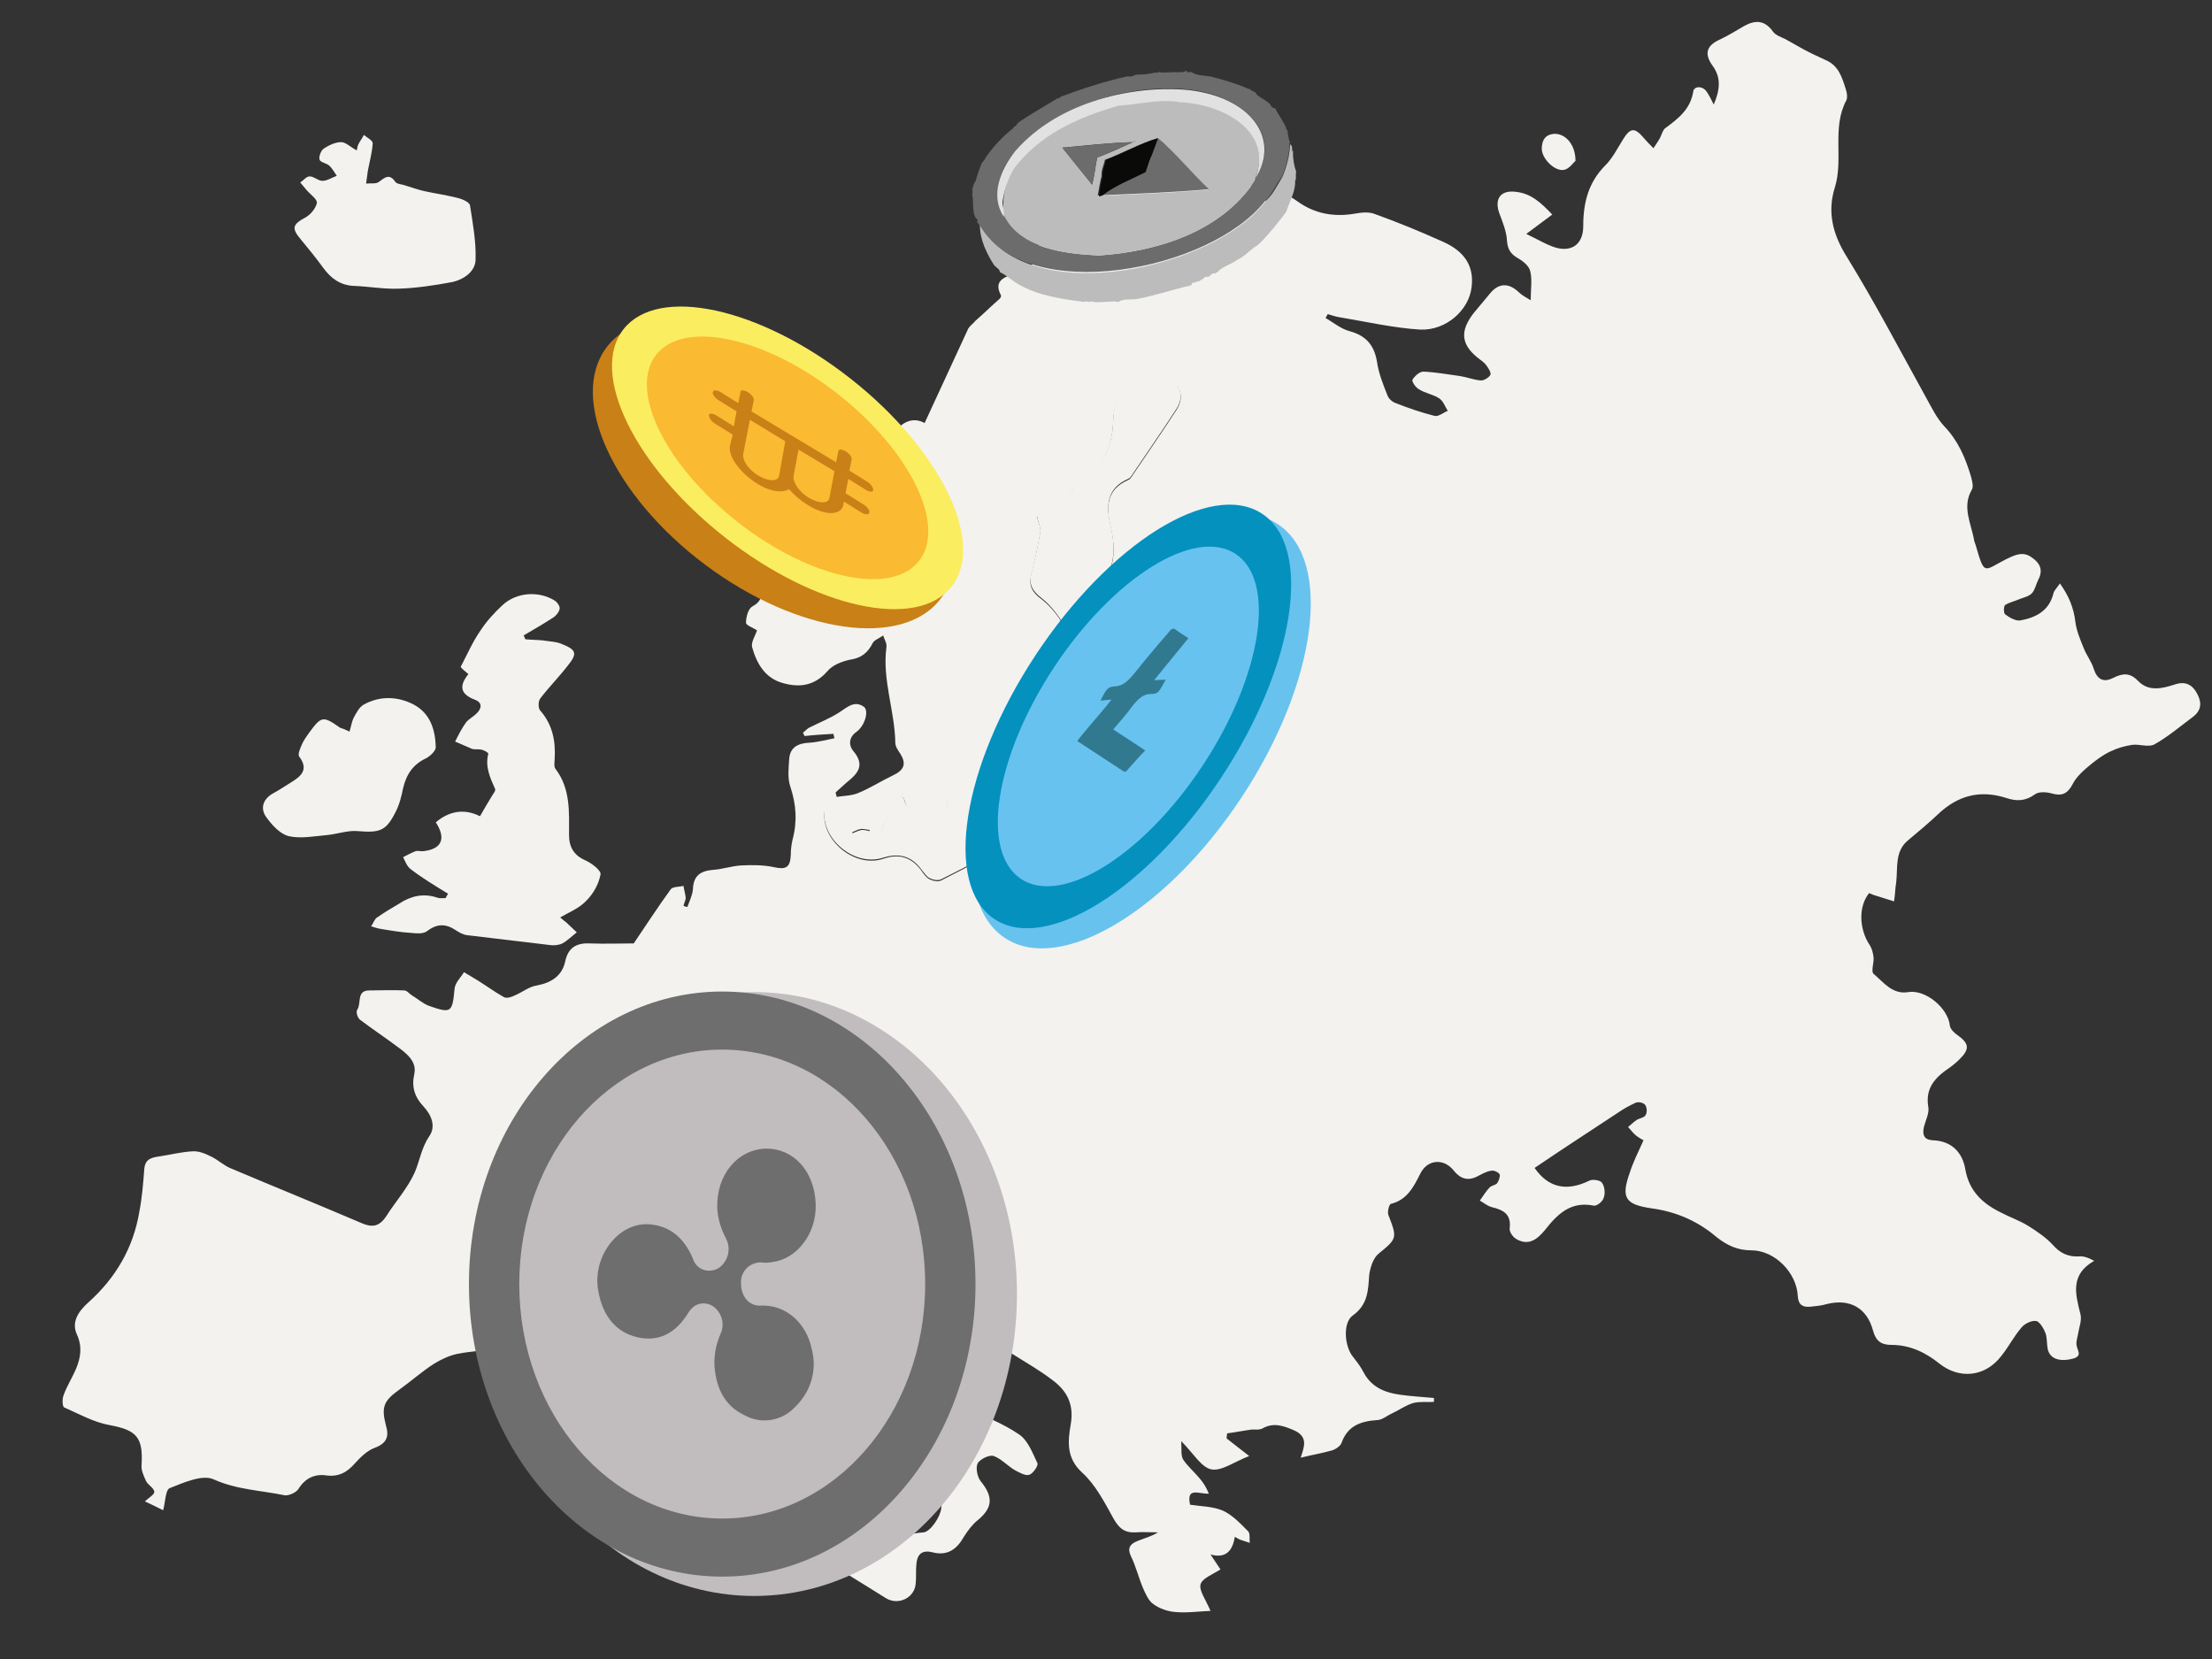 <?xml version="1.0" encoding="UTF-8"?>
<svg xmlns="http://www.w3.org/2000/svg" xmlns:xlink="http://www.w3.org/1999/xlink" version="1.1" id="Layer_1" x="0px" y="0px" viewBox="0 0 400 300" style="enable-background:new 0 0 400 300;" xml:space="preserve">
<rect x="0" y="0" width="400" height="300" fill="#333333" stroke="none"/>
<style type="text/css">
	.st0{fill:#F3F2EF;}
	.st1{fill:none;}
	.st2{fill:#C98017;}
	.st3{fill:#FBED60;}
	.st4{fill:#FABA31;}
	.st5{fill:#68C2EE;}
	.st6{fill:#0491BE;}
	.st7{fill:#68C2EF;}
	.st8{fill:#31798F;}
	.st9{fill:#C1BDBE;}
	.st10{fill:#6E6E6E;}
	.st11{fill:#6C6C6C;}
	.st12{fill:#BCBCBC;}
	.st13{fill:#E1E1E1;}
	.st14{fill:#0A0A09;}
</style>
<g>
	<path class="st0" d="M188.2,45.5c-0.2-1.1-0.9-2.4-0.7-3.4c0.5-1.7,1.9-2,3.6-1.3c0.5,0.2,1.6-0.1,2.1-0.6c1.2-1.1,2.2-2.5,3.4-3.5   c1.6-1.3,3.5-2.1,5.3-3.3c1.5-1,3-2.1,4.4-3.3c1.4-1.2,2.5-2.6,3.9-3.7c0.5-0.4,1.8-0.6,2.2-0.2c1.7,1.4,3.3,1,4.3,0.3   c2.1,0.7,3.6,1.4,5.2,1.6c3.1,0.5,3.9,1.5,4.2,4.6c0.1,1.1,0.5,2.3,1.2,3.1c0.3,0.4,1.7,0.7,2.1,0.4c1.9-1.3,3.5-1.1,5.2,0.2   c3.2,2.3,6.7,2.9,10.6,2.2c1.1-0.2,2.4-0.3,3.4,0.1c4.2,1.5,8.3,3.2,12.3,5c4.1,1.8,5.7,4.6,5.2,8.3c-0.5,4.1-4.6,7.8-9.3,7.6   c-4.8-0.3-9.6-1.4-14.4-2.2c-0.8-0.1-1.6-0.4-2.3-0.6c-0.1,0.2-0.3,0.5-0.4,0.7c1.4,0.8,2.8,2,4.4,2.4c2.9,0.8,4.4,2.5,4.9,5.5   c0.3,2.1,1.1,4.1,1.9,6.1c0.2,0.6,0.9,1.2,1.5,1.4c2.3,0.9,4.6,1.7,7,2.3c0.7,0.2,1.6-0.6,2.4-0.9c-0.5-0.8-0.8-1.8-1.6-2.3   c-1.1-0.7-2.5-0.9-3.6-1.6c-0.6-0.3-1.3-1.4-1.2-1.7c0.4-0.7,1.3-1.5,2-1.5c2.2,0.1,4.4,0.5,6.6,0.8c1.3,0.2,2.5,0.7,3.8,0.8   c0.6,0,1.4-0.5,1.7-1c0.2-0.3-0.3-1.2-0.7-1.7c-0.4-0.6-1.1-1-1.7-1.5c-2.9-2.4-3.1-4.8-0.6-8c1-1.2,2-2.4,3-3.6   c1.5-1.8,3.3-1.9,5.1-0.2c0.6,0.6,1.4,1,2.2,1.5c0-2.1,0.3-3.8-0.1-5.3c-0.2-0.9-1.3-1.8-2.2-2.3c-1.4-0.8-1.9-1.7-2-3.3   c-0.1-1.6-0.8-3.3-1.4-4.9c-0.9-2.6,0.3-4.2,3.1-3.8c2.7,0.3,4.5,2,6.5,4.1c-1.5,1.1-2.8,2.1-4.7,3.5c2.1,1,3.7,2,5.4,2.5   c3,0.8,4.9-0.8,4.9-3.9c0-4.2,0.9-7.9,4-11c1.3-1.3,2.2-3.1,3.2-4.7c1.3-2.1,2.1-2.2,3.7-0.3c0.5,0.6,1.1,1.2,1.8,1.9   c0.5-0.8,0.9-1.3,1.2-1.9c0.3-0.6,0.5-1.4,0.9-1.7c2.3-1.7,4.6-3.4,5.1-6.7c0.2-1,1.8-1,2.5,0.2c0.4,0.6,0.7,1.2,1.2,2.2   c1.1-2.6,1.4-4.8-0.2-7c-1.6-2.2-1.1-3.7,1.4-4.8c1.5-0.7,2.9-1.6,4.3-2.4c2-1.1,3.7-1.1,5.2,1c0.5,0.7,1.5,1,2.3,1.4   c1.1,0.6,2.1,1.2,3.2,1.8c1.3,0.7,2.6,1.3,3.9,1.9c2.5,1,3.1,3.2,3.8,5.4c0.2,0.6,0.3,1.4,0.1,1.9c-2.7,5-0.5,10.6-2.1,15.8   c-1.4,4.4-0.4,8.5,2.2,12.6c5.1,8.3,9.6,16.9,14.3,25.4c1,1.8,1.9,3.7,3.3,5.2c2.5,2.6,3.8,5.7,4.8,9c0.2,0.8,0.5,1.8,0.2,2.4   c-1.9,3.2-0.1,6.2,0.4,9.3c0.1,0.3,0.2,0.6,0.3,0.9c1.6,5.5,1.4,4.5,5.5,2.4c1.5-0.7,3-1.5,4.6-0.3c1.5,1,2.1,2.3,1.2,4   c-0.4,0.8-0.6,1.8-1.1,2.4c-0.5,0.6-1.4,0.8-2.2,1.1c-0.9,0.4-1.9,0.6-2.7,1.1c-0.3,0.2-0.3,1.5,0,1.7c0.8,0.6,1.9,1.2,2.7,1.1   c2.8-0.5,5.2-1.7,6-4.8c0.1-0.6,0.6-1,1.2-1.9c1.7,2.4,2.5,4.5,2.8,7c0.2,1.6,0.9,3.2,1.5,4.7c0.5,1.3,1.4,2.4,1.8,3.7   c0.6,1.9,1.7,2.6,3.5,1.7c1.8-0.9,3.1-1,4.6,0.6c1.9,1.9,4.3,1.3,6.5,0.6c2-0.7,3.3,0,4.2,1.8c0.8,1.6,0.6,2.9-0.8,4   c-2.3,1.7-4.5,3.6-7,5c-1.1,0.6-2.7-0.1-4.1,0.1c-1.3,0.2-2.7,0.6-3.9,1.2c-1.3,0.6-2.5,1.5-3.6,2.4c-1.2,1-2.5,2.1-3.2,3.5   c-0.9,1.7-1.9,2.2-3.7,1.7c-1-0.3-2.5-0.4-3.2,0.2c-1.7,1.2-3.3,1.2-5.1,0.6c-4.7-1.5-8.7-0.5-12.3,2.9c-1.7,1.6-3.6,3.2-5.4,4.7   c-2.5,2-1.9,4.9-2.2,7.6c-0.2,1.2-0.2,2.3-0.4,3.5c-1.3-0.4-2.5-0.8-3.8-1.2c-0.2-0.1-0.5-0.2-0.7-0.3c-1.9,2.3-1.9,6.4,0.1,9.4   c0.4,0.6,0.6,1.4,0.7,2.2c0.1,1-0.5,2.6,0,3c1.8,1.5,3.4,3.8,6.3,3.3c3.1-0.5,7.2,2.9,7.5,6.1c0.1,0.6,0.8,1.3,1.4,1.7   c2.1,1.5,2.2,2.5,0.4,4.3c-0.6,0.6-1.2,1.1-1.9,1.6c-2.5,1.7-4.4,3.6-3.8,7.1c0.2,1.1-0.5,2.4-0.8,3.6c-0.3,1.4,0,2.3,1.6,2.4   c3.4,0.1,5.4,2.2,5.9,5.3c0.7,3.9,3.1,6.1,6.3,7.7c1.7,0.9,3.5,1.5,5.1,2.5c1.6,1,3.2,2.1,4.4,3.4c1.3,1.5,2.8,2.2,4.7,2.1   c0.8-0.1,1.7,0.2,2.8,0.8c-4.4,2.5-3.4,6-2.5,9.6c0.3,1.1-0.2,2.3-0.4,3.5c-0.1,0.7-0.4,1.4-0.3,2.1c0.1,1,1.2,2-0.7,2.5   c-2.4,0.6-4.1,0-4.5-1.7c-0.2-1-0.1-2-0.4-2.9c-0.3-0.8-1-2-1.6-2.2c-0.8-0.2-2.1,0.4-2.7,1.1c-1.4,1.6-2.4,3.6-3.7,5.2   c-2.9,3.8-7.6,4.3-11.3,1.3c-2.5-2-5.3-3.3-8.6-3.3c-1.8,0-2.8-0.7-3.3-2.6c-1.1-4.1-4.2-5.8-8.3-4.8c-1,0.3-2.1,0.4-3.1,0.5   c-1.4,0.1-2.1-0.4-2.2-1.9c-0.2-4.3-4.2-8.3-8.4-8.3c-2.5,0-4.4-0.9-6.3-2.4c-3.4-2.9-7.3-4.6-11.8-5.2c-4.7-0.7-5.5-1.9-3.9-6.4   c0.6-1.9,1.5-3.7,2.5-5.9c-0.2-0.1-0.9-0.5-1.4-0.9c-0.5-0.4-0.9-1-1.4-1.5c0.5-0.4,1-0.9,1.6-1.3c0.5-0.3,1.4-0.4,1.6-0.9   c0.3-0.5,0.2-1.4-0.1-1.8c-0.3-0.4-1.2-0.6-1.7-0.4c-1.1,0.5-2.2,1.1-3.2,1.8c-5,3.3-10.1,6.6-15.1,10c2.5,3.6,5.8,4.3,9.9,2.3   c0.6-0.3,2-0.1,2.3,0.4c0.5,0.7,0.6,1.9,0.3,2.7c-0.2,0.7-1.3,1.6-1.9,1.4c-4.1-0.8-6.5,1.6-8.7,4.4c-1.4,1.7-3,3-5.3,1.6   c-0.6-0.4-1.2-1.3-1.1-1.9c0.3-2.5-1.1-3.3-3.2-3.8c-0.8-0.2-1.5-0.8-2.2-1.2c0.6-0.8,1.1-1.7,1.8-2.4c0.3-0.3,1-0.4,1.3-0.7   c0.3-0.4,0.6-1.2,0.5-1.6c-0.2-0.4-1-0.8-1.5-0.7c-0.9,0.1-1.7,0.6-2.5,1c-1.7,0.9-3.1,0.5-4.3-1c-1.8-2.3-4.8-2.1-6.1,0.6   c-1.2,2.4-2.4,4.7-5.3,5.4c-0.3,0.1-0.7,1.5-0.4,2.1c1.6,4.1,1.5,4.2-1.8,6.9c-1,0.8-1.5,2.5-1.7,3.8c-0.2,2.8-0.2,5.4-3,7.4   c-1.8,1.3-1.5,5.6,0.1,7.5c0.7,0.9,1.4,1.8,1.9,2.8c1.4,2.6,3.7,3.6,6.5,4c2.1,0.3,4.1,0.4,6.2,0.6c0,0.2,0,0.5,0,0.7   c-1.2,0.1-2.5-0.1-3.7,0.2c-1.4,0.4-2.6,1.3-3.9,1.9c-0.9,0.4-1.8,1.2-2.7,1.2c-2.9,0.2-5.3,1-6.4,4.1c-0.2,0.6-1.1,1.2-1.8,1.4   c-1.8,0.5-3.6,0.8-5.6,1.3c0.6-1.9,1.5-3.8-1.3-5c-1.9-0.8-3.6-1.4-5.6-0.3c-0.5,0.3-1.3,0.2-1.9,0.2c-1.5,0.2-3,0.5-4.5,0.7   c0,0.3-0.1,0.6-0.1,0.9c1.1,0.9,2.2,1.7,4.1,3.2c-2.7,1-5,2.8-6.9,2.4c-1.8-0.4-3.2-2.9-5.4-5.1c0.1,1.5-0.1,2.7,0.4,3.4   c0.8,1.2,2,2.2,2.9,3.3c0.7,0.8,1.2,1.6,1.7,2.8c-1.8,0.1-4.1-1.3-3.4,2c2,0.3,4.2,0.3,6,1.1c1.7,0.8,3.1,2.3,4.5,3.7   c0.4,0.4,0.2,1.4,0.3,2.1c-0.6-0.2-1.2-0.4-1.8-0.6c-0.2-0.1-0.4-0.2-0.9-0.5c-0.4,2.4-1.5,4-4.4,3.2c0.7,1.1,1.3,1.9,1.8,2.7   c-1.4,0.9-3.3,1.6-3.6,2.7c-0.3,1.1,0.9,2.7,1.8,4.8c-2.3,0.1-4.4,0.4-6.4,0.2c-1.3-0.1-2.8-0.6-3.9-1.4c-0.9-0.6-1.4-1.8-1.9-2.9   c-0.8-1.9-1.3-4-2.2-5.8c-0.7-1.5-0.1-2.2,1.1-2.7c1.2-0.5,2.5-0.8,3.8-1.6c-1.4,0-2.7-0.1-4.1,0c-2,0.1-3-0.8-4-2.6   c-1.6-2.9-3.2-6-5.6-8.2c-2.9-2.6-2.6-5.7-2.1-8.6c0.7-3.8-0.7-6.3-3.5-8.3c-2.1-1.6-4.4-2.9-6.6-4.3c-1.1-0.7-2.3-1.3-3.3-2.2   c-2.1-2.1-4.1-4-7.2-4.6c-1.1-0.2-2.1-1.7-2.9-2.8c-1.1-1.4-2-2.9-2.8-4.4c-0.3-0.5-0.3-1.2-0.4-1.9c-0.2-0.9-0.5-1.7-0.8-2.6   c-0.8,0.3-1.7,0.6-2.5,0.9c-0.4,0.2-0.6,0.5-1.5,1.1c-0.6-1.7-1.4-3-1.6-4.4c-0.3-2.3-1.4-2.8-3.4-2.2c-1.2,0.4-2.5,0.8-3.3,1   c-0.3,2.2-0.4,3.9-0.8,5.6c-0.5,2.3,0.1,3.9,2.3,4.8c3.7,1.5,5.4,4.4,5.8,8.2c0.5,4,4.3,7.8,8.4,8.1c2.3,0.1,4.1,0.5,4.1,3.4   c0,0.5,0.6,1.1,1.1,1.4c3.2,1.6,6.7,2.9,9.6,4.9c1.6,1.1,2.4,3.3,3.3,5.2c0.2,0.4-0.8,1.9-1.5,2.1c-0.7,0.2-1.7-0.4-2.5-0.8   c-1.4-0.8-2.5-2.1-3.9-2.6c-0.8-0.3-2.5,0.6-2.9,1.3c-0.4,0.8-0.1,2.4,0.5,3.2c2.3,2.8,2.3,4.8-0.5,7.1c-1,0.8-1.8,1.9-2.5,3   c-1.3,2.3-3,3.5-5.7,2.8c-2-0.5-2.8,0.5-2.9,2.3c-0.1,1.1,0,2.1-0.1,3.2c-0.1,2.7-3.1,4.2-5.4,2.8c-3.8-2.4-7.7-4.7-11.4-7.2   c-0.8-0.6-1.9-2.3-1.7-2.6c0.7-1,1.9-1.7,3.1-2.1c0.9-0.3,2.3-0.3,3.1,0.2c4.6,2.8,9.2,0.1,13.7-0.2c1.2-0.1,3-2.7,3.2-4.3   c0.4-2.8-0.4-5.5-3-7.6c-7-5.6-14.1-11.2-20.8-17.1c-5-4.4-8.3-10-9.5-16.6c-0.1-0.8-1.2-1.7-2-1.9c-2.9-0.7-5.5-1.1-8.3,1   c-3.1,2.3-6.8,4-10.4,5.5c-1,0.4-3,0-3.9-0.8c-1.8-1.6-3.2-3.5-6-3.3c-0.6,0-1.2-0.7-1.9-1.1c-3.8-2.1-8.3,0.5-8.3,4.7   c0,5.1-0.9,6.6-5.8,8c-2.4,0.7-5,0.7-7.5,1.2c-1.5,0.3-3,1-4.3,1.8c-2.2,1.4-4.2,3.2-6.3,4.7c-2.8,2-3.3,3.1-2.4,6.5   c0.6,2,0.1,3.2-2,4c-1.4,0.5-2.6,1.7-3.6,2.8c-1.4,1.6-2.9,2.5-5.2,2.2c-2.1-0.3-3.8,0.5-5,2.4c-0.4,0.7-1.8,1.3-2.5,1.2   c-4.3-0.9-8.7-1-12.9-2.9c-2-0.9-5.4,0.6-7.9,1.6c-0.8,0.3-0.8,2.6-1.2,4c-1.2-0.6-2.2-1.1-3.3-1.6c0.6-0.6,1.7-1.2,1.7-1.7   c0-0.7-1.1-1.2-1.5-2c-0.4-0.9-0.9-1.9-0.8-2.9c0.3-5-0.9-6.3-5.8-7.2c-2.8-0.5-5.5-2-8.2-3.2c-0.3-0.1-0.4-1.5-0.1-2.2   c0.6-1.7,1.6-3.2,2.3-4.9c0.8-2,1.1-3.9,0.1-6.1c-1-2.2,0.2-4.1,2.1-5.8c4.9-4.4,8.1-9.8,9.2-16.4c0.5-2.6,0.7-5.2,0.9-7.8   c0.2-1.8,1.4-2,2.8-2.2c2-0.3,3.9-0.8,5.9-0.9c1.1-0.1,2.3,0.4,3.3,0.9c1.3,0.6,2.4,1.7,3.7,2.2c7.8,3.3,15.7,6.5,23.4,9.8   c2,0.9,3.3,0.8,4.6-1.1c1.7-2.7,3.9-5.1,5.2-8c0.9-2.1,1.2-4.4,2.6-6.5c1.3-1.8,0.4-3.9-1-5.4c-1.6-1.7-2.2-3.5-1.7-5.8   c0.5-2.1-1-3.5-2.6-4.7c-2.4-1.8-4.8-3.4-7.2-5.2c-0.4-0.3-0.8-1.4-0.5-1.8c0.8-1.2-0.2-3.5,2.2-3.5c2.1,0,4.2-0.1,6.3,0   c0.5,0,0.9,0.6,1.4,0.9c1,0.6,2,1.5,3.1,1.9c4,1.4,4.2,1.2,4.6-3.1c0.1-1.1,1.1-2,1.7-3c0.8,0.5,1.7,1,2.5,1.5c1.6,1,3.1,2.1,4.7,3   c0.5,0.3,1.4,0,2-0.3c1.4-0.6,2.6-1.6,4-1.8c2.6-0.5,4.5-1.7,5.1-4.3c0.5-2.5,2-3.4,4.4-3.3c2.7,0.1,5.5,0,8,0   c2.1-3.1,4.3-6.5,6.7-9.8c0.4-0.5,1.5-0.4,2.3-0.6c0.1,0.7,0.3,1.4,0.4,2.1c0,0.5-0.3,1-0.4,1.5c0.2,0.1,0.5,0.2,0.7,0.2   c0.4-1.1,0.9-2.1,1-3.2c0.1-2.4,1.3-3.3,3.6-3.5c1.7-0.1,3.4-0.7,5.1-0.8c2-0.1,4-0.1,5.9,0.3c2.2,0.5,3,0.1,3.1-2.2   c0-0.9,0.1-1.8,0.3-2.7c0.9-3.3,0.7-6.4-0.4-9.7c-0.5-1.5-0.3-3.2-0.2-4.8c0.1-2.2,1.5-3,3.7-3.1c1.5-0.1,3-0.5,4.5-0.8   c-0.1-0.3-0.1-0.5-0.2-0.8c-1.7,0.1-3.5,0.2-5.2,0.4c-0.1-0.2-0.2-0.4-0.3-0.6c0.4-0.3,0.8-0.8,1.3-1c1.8-0.9,3.6-1.6,5.3-2.7   c1.4-0.9,2.7-2.2,4.4-1c1,0.7,0.2,3.5-1.4,4.6c-1.5,1.1-1.2,2.6-0.5,3.4c2.2,2.6,0.8,4.1-1.2,5.7c-0.7,0.6-1.3,1.2-2,1.8   c0.1,0.3,0.1,0.5,0.2,0.8c1.3-0.2,2.7-0.2,3.9-0.7c2.2-0.9,4.2-2.2,6.3-3.2c1.9-0.9,2.5-2,1.3-3.9c-0.4-0.6-0.9-1.3-0.9-2   c-0.1-5.8-2.4-11.4-1.6-17.3c0.1-0.7-0.4-1.4-0.6-2.1c-0.6,0.5-1.6,0.8-1.9,1.4c-0.9,1.8-2.1,2.7-4.1,3c-1.5,0.3-3.2,1-4.1,2.1   c-2.3,2.6-5,3-8.1,2.1c-3.2-0.9-4.7-3.6-5.5-6.5c-0.2-0.9,0.6-2.1,0.9-3c-0.7-0.5-2-0.9-2-1.4c0-1,0.4-2.5,1.1-2.9   c1.8-1,1.9-2.1,1.6-3.8c-0.7-3.9-1-7.9,0.6-11.7c0.8-2.1,2.3-3.3,4.4-4.4c5.9-3,11.7-6.3,17.5-9.6c0.8-0.4,1.3-1.5,1.9-2.3   c1.5-1.9,3.4-2.4,5.2-1.4c2.6-5.7,5.3-11.4,7.9-17.1c0.3-0.5,0.9-0.9,1.3-1.4c1.5-1.3,2.9-2.7,4.4-4c0.1-0.1,0.3-0.5,0.2-0.6   c-1.5-2.9,1-3.3,2.7-4.1c2.1-1.1,4.6-1.6,5.3-4.4C188.6,45.4,188.4,45.5,188.2,45.5z M163.4,144.2c-0.3-0.1-0.6-0.1-0.9-0.2   c-1,2-2.3,3.9-3,6c-0.7,2.2-2.3,3.4-4.4,2.4c-0.5-0.2-0.7-1.1-1-1.7c0.5-0.2,1.1-0.5,1.6-0.6c0.5-0.1,1,0.1,1.6,0.2   c-0.7-2.1-2.3-1.6-3.8-1.9c-1.5-0.3-3-1-4.4-1.6c-0.6,5.1,5.4,10.2,10.6,8.5c2.9-1,5.1-0.3,6.9,2.1c0.4,0.6,0.9,1.3,1.5,1.6   c0.6,0.3,1.6,0.5,2.1,0.2c4.4-2.2,8.7-4.6,13.1-6.7c2.4-1.2,5.6-0.6,6.5,1.2c0.8,1.7,1.8,2.4,3.6,2.2c1.8-0.2,2.4-1.6,2.7-3.1   c0.4-1.8,1-3.1,3.3-2.6c0.5,0.1,1.6-0.8,1.9-1.5c0.4-0.8,0.4-2,0.2-2.9c-0.9-4.6,0-9,2-13.2c0.8-1.8,1.5-3.7,3.7-3.9   c2.3-0.2,3.8,1.2,5,3c0.6,0.9,1.3,1.7,2,2.5c0.3-0.1,0.6-0.1,0.9-0.2c0.4-2.6,0.8-5.1,1-7.7c0-0.3-0.6-0.9-1.1-1.1   c-1.8-0.7-2.1-2.1-1.9-3.8c0.1-0.8,0.2-1.7-0.1-2.4c-0.6-1.4,0-2.2,1.1-2.8c3.9-2.3,8-2.6,12.4-1.9c1.3,0.2,2.9,0.2,3.9-0.5   c2.3-1.5,4.4-3.5,6-4.8c-0.9-0.4-2.7-0.9-4.1-2c-1.1-1-2-1.1-3.3-0.6c-4.4,1.7-8.7,3.4-13.1,4.9c-1.6,0.6-3.3,1.1-5,1.2   c-0.9,0.1-2.4-0.5-2.7-1.2c-0.9-2.3-2.7-2.8-4.8-3.3c-2.7-0.6-3.7-2.2-2.8-4.4c1.1-2.9,0.9-5.6,0.2-8.5c-0.8-3.5-0.7-6.6,3.2-8.3   c0.3-0.1,0.5-0.4,0.7-0.7c2.7-4,5.4-7.9,8-11.9c1.8-2.7,0.5-5.4-2.8-5.9c-4.9-0.7-8.4,2.4-8.6,7.8c-0.1,5.1-2.2,9-6.5,11.8   c-0.3,0.2-0.8,0.4-0.9,0.8c-1.3,2.8-3.5,4.4-6.4,4.7c0.3,1.2,0.8,2.1,0.6,3c-0.4,2.5-1,5-1.6,7.5c-0.5,2,0.1,3.2,1.9,4.5   c1.8,1.4,3.3,3.4,4.4,5.5c0.3,0.6-1,2.2-1.5,3.3c-0.2,0.4-0.3,1-0.6,1.3c-1,1-1.9,2.2-3.1,2.8c-2.2,0.9-3.2,2.4-3.7,4.7   c-1,4.7-2.4,9.4-3.7,14c-0.5,1.9-1.8,2.8-3.9,2.6c-2.1-0.2-4.4,0.7-4.9,2.6c-0.8,3.5-3.1,2.6-5.2,2.5c-0.7,0-1.5-1-2.1-1.6   C163.7,145.4,163.6,144.7,163.4,144.2z"></path>
	<path class="st0" d="M101.3,165.9c0.6,0.5,0.8,0.7,1.1,0.9c0.6,0.6,1.3,1.2,1.9,1.8c-0.9,0.7-1.7,1.5-2.6,2   c-0.6,0.3-1.5,0.4-2.2,0.3c-5-0.6-10.1-1.2-15.1-1.8c-0.7-0.1-1.4-0.5-2-0.9c-1.8-1.2-3.4-1.2-5.2,0.2c-0.7,0.5-1.9,0.4-2.8,0.3   c-1.8-0.1-3.6-0.4-5.4-0.7c-0.7-0.1-1.3-0.3-1.9-0.5c0.4-0.5,0.6-1.3,1.1-1.6c1.3-0.9,2.6-1.7,4-2.5c2.1-1.4,4.4-1.9,6.8-1.1   c0.5,0.2,1.1,0.1,1.6,0.1c0.1-0.3,0.3-0.5,0.4-0.8c-2.3-1.4-4.6-2.8-6.7-4.4c-0.7-0.5-1-1.4-1.4-2.2c0.8-0.4,1.5-0.8,2.3-1.1   c0.4-0.1,1,0.1,1.5,0c3.2-0.4,4-2.3,2.1-5.2c2.5-2.1,5.2-2.5,8-1.1c0.8-1.4,1.5-2.6,2.3-3.9c0.2-0.3,0.6-0.8,0.4-1.1   c-0.9-2-1.8-4-1.2-6.3c0-0.2-0.7-0.6-1.1-0.7c-0.6-0.2-1.3,0-1.9-0.2c-1-0.4-2-0.9-3-1.3c0.6-1.2,1.2-2.4,2-3.5   c0.5-0.6,1.3-1,1.9-1.6c1-1,1-2-0.4-2.5c-2.6-1-2.8-2.5-1.1-4.6c-0.6-0.5-1.2-1-1.4-1.3c1.2-2.3,2.2-4.6,3.6-6.6   c1.1-1.7,2.5-3.2,4-4.6c2.5-2.3,6.5-2.6,9.4-0.8c0.5,0.3,1,1.1,0.9,1.5c-0.1,0.6-0.7,1.3-1.2,1.6c-1.7,1.1-3.6,2.2-5.3,3.2   c0.1,0.2,0.2,0.5,0.3,0.7c1,0.1,2.1,0.1,3.1,0.2c1.2,0.2,2.5,0.2,3.6,0.7c2.5,1,2.7,1.7,1.1,3.7c-1.6,2.1-3.5,4-5.1,6.1   c-0.4,0.5-0.4,1.8,0,2.2c2.2,2.5,2.8,5.5,2.6,8.7c0,0.6-0.2,1.5,0.2,1.9c2.7,3.6,2.4,7.8,2.4,11.9c0,2.2,0.9,3.7,3,4.6   c1.1,0.5,2.8,1.8,2.7,2.5c-0.3,1.7-1.3,3.5-2.5,4.7C104.7,164.3,103,164.9,101.3,165.9z"></path>
	<path class="st0" d="M64.5,27.2c0.1-0.2,0.1-0.7,0.3-1.1c0.3-0.6,0.7-1.1,1-1.7c0.6,0.5,1.6,1,1.6,1.5c-0.1,1.7-0.6,3.4-0.9,5.1   c-0.1,0.7-0.2,1.4-0.3,2.2c0.8-0.1,1.8,0.1,2.3-0.3c1.1-0.8,1.9-1.6,3,0c0.2,0.3,0.8,0.4,1.3,0.5c1.4,0.4,2.7,0.9,4.1,1.2   c1.9,0.4,3.9,0.7,5.9,1.2c0.8,0.2,2.2,0.8,2.2,1.4c0.5,3.2,1.1,6.5,1,9.7C86,49,84,50.5,81.8,51c-3.2,0.6-6.5,1.1-9.7,1.2   c-2.7,0.1-5.4-0.4-8.1-0.5c-2.4-0.1-4.1-1.3-5.5-3.2c-1.3-1.8-2.7-3.5-4.1-5.2c-1.7-2-1.5-2.7,0.7-3.9c1-0.5,2-1.7,2.2-2.7   c0.1-0.7-1.3-1.6-2-2.5c-0.3-0.4-0.7-0.8-1-1.2c0.6-0.4,1.1-1.1,1.7-1.1c0.8,0,1.5,0.8,2.3,0.8c0.9,0,1.7-0.6,2.6-0.9   c-0.4-0.6-0.8-1.3-1.3-1.8c-0.5-0.5-1.6-0.6-1.8-1.1c-0.2-0.5,0.2-1.6,0.7-2c0.9-0.6,2.1-1.2,3.2-1.2   C62.5,25.7,63.4,26.6,64.5,27.2z"></path>
	<path class="st0" d="M63.2,132.3c0.3-1,0.4-1.7,0.7-2.4c0.5-0.9,1-2,1.9-2.5c2.9-1.6,6.1-1.5,9,0c3,1.6,3.9,4.5,4,7.7   c0,0.7-1,1.6-1.7,2c-2.4,1.1-3.6,2.9-4.2,5.4c-0.3,1.5-0.7,3.1-1.4,4.4c-1.7,3.4-2.9,3.7-6.7,3.4c-1.8-0.2-3.7,0.5-5.6,0.7   c-2.3,0.2-4.8,0.7-7,0.2c-1.6-0.4-3.1-2.1-4.1-3.5c-1.1-1.6-0.5-3.3,1.4-4.3c1.1-0.6,2.1-1.3,3.1-1.9c1.8-1.1,3.3-2.3,1.5-4.7   c-0.3-0.4,0.2-1.5,0.5-2.2c0.3-0.7,0.8-1.4,1.3-2.1c2.2-3,2.5-3.1,5.6-0.9C62.1,131.8,62.4,131.9,63.2,132.3z"></path>
	<path class="st0" d="M122.8,262.9c-0.3-1.6-0.7-3.1-0.9-4.7c-0.5-2.7,0.2-3.6,2.8-4.2c0.9-0.2,1.8-0.4,2.6-0.8   c3.2-1.3,5.9,0,5.6,3.5c-0.2,3.5-1,7.3-2.7,10.4c-0.8,1.5-4.1,2.2-6.3,2.2c-1.8,0-2.2-2.1-1.9-3.9   C122.2,264.5,122.5,263.7,122.8,262.9z"></path>
	<path class="st0" d="M126.6,246c1-1.6,1.7-3.5,3.1-4.6c1.9-1.5,4.2-0.2,3.8,2.2c-0.4,2.3-1.4,4.5-2.4,6.6c-0.2,0.3-2,0.5-2.3,0.1   C128,249.2,127.5,247.8,126.6,246z"></path>
	<path class="st0" d="M284.9,29.1c-0.4,0.3-1.1,1.4-2,1.6c-1.7,0.4-4.1-2-4.1-3.8c0-1.6,0.7-2.7,2.5-2.7   C283.2,24.3,284.9,26.2,284.9,29.1z"></path>
	<path class="st0" d="M163.4,144.2c0.2,0.6,0.3,1.3,0.7,1.7c0.6,0.7,1.3,1.6,2.1,1.6c2,0.1,4.4,0.9,5.2-2.5c0.4-1.9,2.7-2.8,4.9-2.6   c2.1,0.2,3.4-0.7,3.9-2.6c1.3-4.6,2.7-9.3,3.7-14c0.5-2.4,1.5-3.8,3.7-4.7c1.2-0.5,2.1-1.8,3.1-2.8c0.3-0.3,0.4-0.9,0.6-1.3   c0.5-1.1,1.9-2.7,1.5-3.3c-1.1-2-2.6-4.1-4.4-5.5c-1.7-1.3-2.4-2.5-1.9-4.5c0.6-2.5,1.2-4.9,1.6-7.5c0.1-0.9-0.4-1.8-0.6-3   c2.9-0.3,5.1-1.9,6.4-4.7c0.2-0.3,0.6-0.5,0.9-0.8c4.3-2.8,6.4-6.6,6.5-11.8c0.1-5.4,3.7-8.5,8.6-7.8c3.2,0.5,4.6,3.2,2.8,5.9   c-2.6,4-5.3,7.9-8,11.9c-0.2,0.3-0.4,0.6-0.7,0.7c-3.9,1.7-4,4.9-3.2,8.3c0.7,2.9,0.9,5.6-0.2,8.5c-0.9,2.3,0.2,3.9,2.8,4.4   c2.1,0.5,3.9,1,4.8,3.3c0.2,0.7,1.8,1.3,2.7,1.2c1.7-0.1,3.4-0.6,5-1.2c4.4-1.6,8.8-3.3,13.1-4.9c1.3-0.5,2.1-0.3,3.3,0.6   c1.3,1.1,3.1,1.6,4.1,2c-1.7,1.4-3.7,3.3-6,4.8c-1,0.6-2.6,0.7-3.9,0.5c-4.4-0.7-8.5-0.4-12.4,1.9c-1.1,0.7-1.7,1.4-1.1,2.8   c0.3,0.7,0.2,1.6,0.1,2.4c-0.2,1.7,0.1,3.1,1.9,3.8c0.5,0.2,1.1,0.8,1.1,1.1c-0.3,2.6-0.7,5.1-1,7.7c-0.3,0.1-0.6,0.1-0.9,0.2   c-0.7-0.8-1.4-1.6-2-2.5c-1.2-1.8-2.7-3.3-5-3c-2.2,0.2-2.9,2.1-3.7,3.9c-2,4.2-2.9,8.5-2,13.2c0.2,0.9,0.2,2.1-0.2,2.9   c-0.3,0.7-1.4,1.6-1.9,1.5c-2.3-0.5-2.9,0.8-3.3,2.6c-0.3,1.5-0.9,2.8-2.7,3.1c-1.8,0.2-2.8-0.5-3.6-2.2c-0.9-1.8-4-2.4-6.5-1.2   c-4.4,2.2-8.7,4.5-13.1,6.7c-0.6,0.3-1.5,0.1-2.1-0.2c-0.6-0.3-1-1-1.5-1.6c-1.8-2.4-4-3-6.9-2.1c-5.2,1.7-11.2-3.4-10.6-8.5   c1.4,0.5,2.9,1.3,4.4,1.6c1.5,0.3,3.1-0.2,3.8,1.9c-0.5-0.1-1.1-0.2-1.6-0.2c-0.6,0.1-1.1,0.4-1.6,0.6c0.3,0.6,0.5,1.4,1,1.7   c2.1,1,3.7-0.2,4.4-2.4c0.7-2.1,2-4,3-6C162.8,144,163.1,144.1,163.4,144.2z"></path>
</g>
<rect class="st1" width="400" height="300"></rect>
<ellipse transform="matrix(0.6 -0.8 0.8 0.6 -12.516 146.093)" class="st2" cx="139.9" cy="85.6" rx="20.7" ry="37.8"></ellipse>
<ellipse transform="matrix(0.617 -0.787 0.787 0.617 -10.527 143.839)" class="st3" cx="142.4" cy="82.7" rx="18.3" ry="37.7"></ellipse>
<ellipse transform="matrix(0.617 -0.787 0.787 0.617 -10.527 143.839)" class="st4" cx="142.4" cy="82.7" rx="14.7" ry="30.2"></ellipse>
<path class="st2" d="M132,80.6c-0.4,1.9,1.9,5,5,6.9c1.9,1.2,3.9,1.6,5.1,1.2l0.6-0.2l0.8,0.8c0.8,0.8,1.7,1.5,2.7,2.1  c3.1,1.9,5.9,1.8,6.3-0.1l0.1-0.6l3.2,2c0.7,0.4,1.3,0.4,1.4,0s-0.4-1.1-1.1-1.5l-3.2-2l0.5-2.6l3.2,2c0.7,0.4,1.3,0.4,1.3,0  s-0.4-1.1-1.1-1.5l-3.2-2l0.4-2c0.1-0.4-0.4-1.1-1.1-1.5s-1.3-0.4-1.3,0l-0.4,2l-15.3-9.2l0.4-2c0.1-0.4-0.4-1.1-1.1-1.5  s-1.3-0.4-1.3,0l-0.4,2l-3.2-2c-0.7-0.4-1.3-0.4-1.4,0s0.4,1.1,1.1,1.5l3.2,2l-0.5,2.7l-3.2-2c-0.7-0.4-1.3-0.4-1.3,0  s0.4,1.1,1.1,1.5l3.2,2L132,80.6L132,80.6z M150.9,85.2L150,90c-0.2,1.1-1.8,1.1-3.6,0.1s-3.1-2.9-2.9-4l0.9-4.8L150.9,85.2z   M135.6,75.9l6.4,3.9l-1.1,6.2c-0.2,1.1-1.8,1.1-3.6,0.1s-3.1-2.8-2.9-4L135.6,75.9z"></path>
<ellipse transform="matrix(0.551 -0.835 0.835 0.551 -17.733 231.578)" class="st5" cx="206.3" cy="132.3" rx="44.8" ry="21.7"></ellipse>
<ellipse transform="matrix(0.551 -0.835 0.835 0.551 -16.58 228.488)" class="st6" cx="204" cy="129.6" rx="43.9" ry="20.1"></ellipse>
<ellipse transform="matrix(0.551 -0.835 0.835 0.551 -16.58 228.488)" class="st7" cx="204" cy="129.6" rx="35.2" ry="16.1"></ellipse>
<path class="st8" d="M208.7,123l6.2-7.6c-0.9-0.6-1.6-1-2.4-1.6c-0.4-0.3-0.8,0-1.3,0.7c-2.1,2.4-4.1,4.8-6.1,7.3  c-1.3,1.6-2.2,2.2-3.3,2.3c-1.4,0.1-1.6,0.2-2.8,2.6l2-0.2c-2.1,2.7-4.2,4.9-6.2,7.5l8.4,5.5c0.2,0.1,0.4,0.1,0.7-0.3  c1-1.1,2-2.3,3.2-3.5l-5.8-3.8c1.2-1.4,2.3-2.6,3.3-4c1.3-1.7,2.3-2.4,3.4-2.4c1.4,0,1.5-0.2,2.8-2.6L208.7,123z"></path>
<ellipse class="st9" cx="136.4" cy="234" rx="47.5" ry="54.6"></ellipse>
<ellipse class="st10" cx="130.6" cy="232.2" rx="45.8" ry="52.9"></ellipse>
<ellipse class="st9" cx="130.6" cy="232.2" rx="36.7" ry="42.4"></ellipse>
<path class="st10" d="M138.6,207.7c4.9,0,8.7,4.1,8.9,10c0.2,5.4-3.4,9.9-7.7,10.5c-0.6,0.1-1.3,0.2-1.9,0.1  c-1.9-0.2-3.7,1.2-3.9,3.2c0,0.2,0,0.4,0,0.6c0,2.4,1.5,4.1,3.6,4c4.4-0.2,8.2,3,9.2,7.9c1,3.8-0.2,7.7-3,10.4  c-2.4,2.6-6.2,3.2-9.2,1.5c-3.4-1.6-5.1-4.7-5.4-8.9c-0.1-2,0.3-4,1.1-5.8c0.7-1.5,0.4-3.3-0.8-4.5c-1-1.1-2.6-1.3-3.8-0.6  c-0.6,0.4-1,0.9-1.3,1.4c-2.3,3.7-5.4,5.2-9.2,4.3s-6.2-3.8-7-8.3c-1.2-6.3,3.7-12.6,9.3-12.1c3.6,0.3,6.2,2.4,7.8,6.2  c0.5,1.7,2.3,2.6,4,2c0.2-0.1,0.3-0.1,0.5-0.2c1.8-1.1,2.5-3.5,1.5-5.4c-0.9-1.7-1.5-3.6-1.6-5.5  C129.5,212.4,133.4,207.8,138.6,207.7z"></path>
<path class="st11" d="M219.9,14.1c1.9,0.5,3.9,1.1,5.7,1.9l0.4,0.1c0.2,0.2,0.5,0.4,0.8,0.5l0.2,0.1c0.4,0.8,1.6,1.2,2.4,1.9  c0.5,0.4,0.4,0.9,1.2,1c0.5,1.1,1.5,2.3,2,3.6c-0.1,0.1,0,0.2,0.1,0.3c0,0,0,0,0.1,0c0.1,0.8,0.2,1.6,0.5,2.4c0,0-0.4,0.1-0.1,0.2  c-0.1,2-0.6,4-1.4,5.9c-1,1.2-1.7,3.1-3,4.3C219,49,185.5,55.5,177,40.6c0.1-0.2-0.3-0.2-0.3-0.5c0-0.2,0.2-0.4-0.1-0.5  c-0.9-0.9-0.5-3.5-0.8-4.4c0.1-0.3,0.1-0.6,0-0.9c0.2-0.5,0.2-1.1,0.6-1.5c0.3-1.1,0.7-2.3,1.2-3.4c0.3-0.3,0.5-0.6,0.7-1  c1.4-2,3-3.7,4.9-5.2c0.1-0.4,0.8-0.4,0.7-0.9c0.1,0.1,0.2,0,0.3-0.1c0,0,0,0,0-0.1c2.1-1.4,4.7-2.9,7-4.3c0.2,0,0.5-0.1,0.6-0.3  c4-1.5,8-2.8,12.1-3.7c0.5,0.1,1,0,1.5-0.3c1.2,0,2.4-0.1,3.6-0.4c0.2,0,0.4,0.2,0.5-0.1c1.1,0.3,2.5-0.1,3.7,0.1  c0.3-0.3,0.7,0.2,1-0.2c0.2,0.1,0.2-0.1,0.4-0.1c0.1,0.5,0.5,0.2,0.8,0.2C216.7,13.9,218.2,13.5,219.9,14.1z M227,32.3  c5.6-9.3-3.9-15.2-11.8-16.1c-20-2.1-39.9,12.3-33.6,22.9c3,5.9,11,6.8,17.1,7.1c10.6-0.7,22.1-4.3,28.2-13.5L227,32.3z"></path>
<path class="st12" d="M226.9,32.7c-6.1,9.3-17.7,12.8-28.2,13.5c-6-0.3-14.1-1.2-17.1-7.1c-0.5-3,0.1-6,1.7-8.6  c5.1-6.8,12-9.3,19.1-11.5c3.5-0.2,7.4-1.3,11-0.6c7.5,0.1,17,5.2,13.6,13.8C226.8,32.2,226.5,32.6,226.9,32.7z M205,25.6  c0.3,0.1,0.2-0.5,0,0.1c-4.3,0.1-8.5,0.6-12.9,1l5.4,6.7c0.4-1.6,0.6-3.4,0.9-4.9C200.7,27.6,202.8,26.7,205,25.6z M209.3,25  c-3.1,0.9-6.3,2.7-9.5,3.9c-0.2,1-0.7,1.9-0.6,2.9c-0.3,1.2-0.5,2.4-0.7,3.6c0.2,0.2,0.4-0.1,0.6,0c6.3-0.3,12.9-0.5,19.3-1.1  C215.5,31.3,212.6,27.6,209.3,25L209.3,25z"></path>
<path class="st12" d="M233.9,27.3l-0.1,0.2c0,1.2,0.2,2.5,0.6,3.6c-0.2,0.5,0.1,1.1-0.2,1.6c0.1,1.9-1,3.7-1.6,5.6  c-1.5,2-3.1,4-4.9,5.8c-0.1,0-0.2,0-0.2,0.1v0.1c-1.2,0.6-2.4,2.1-3.8,2.7c-1.2,0.9-2.8,1.2-3.6,2.3c-0.1-0.1-0.2,0-0.3,0.1  c0,0,0,0,0,0.1c-0.5-0.2-0.8,0.1-1,0.4c-0.1,0-0.2,0-0.3,0.2c-0.5-0.2-0.8,0.1-1,0.4c-0.1-0.1-0.2,0-0.3,0.2c-0.1-0.1-0.2,0-0.3,0.1  c0,0,0,0,0,0.1c-0.3-0.1-0.6,0-0.7,0.2l0,0c-0.5-0.1-0.6,0-0.8,0.5c-3.2,0.7-6.6,1.9-10,2.5c-0.8,0.1-2.5-0.1-3.1,0.5  c-1.5-0.3-3.4,0.3-5.1-0.1c-0.4,0.3-0.8-0.2-1.1,0.1c-4-0.5-8.1-1.1-11.6-3c-1.2-0.6-2.4-1.8-3.7-2.4c0-0.5-0.5-0.7-1-1.2  c-1.3-2-2.6-4.6-2.6-7.2c9.4,15.6,43.1,7.4,51.7-4.5c1.3-1.1,2.1-2.9,3-4.3c0.8-1.9,1.3-3.9,1.4-5.9c0.5,0.3,0.3,0.9,0.4,1.3  L233.9,27.3z"></path>
<path class="st13" d="M227,32.3c3.4-9-6.6-13.6-13.6-13.8c-3.6-0.7-7.4,0.4-11,0.6c-7.6,2.2-14.4,5.2-19.1,11.5  c-1,1.8-1.7,3.7-2,5.8c-0.1,1,0.5,1.7,0.2,2.8c-2.5-3.9-0.6-8.5,2.1-11.9c7.9-9.1,21.7-12,31.5-11C225.9,17.6,231.7,24.8,227,32.3z"></path>
<path class="st13" d="M226.9,32.7c-0.1,0-0.2-0.2-0.2-0.3s0.2-0.2,0.3-0.2L226.9,32.7z"></path>
<path class="st11" d="M209.4,25c3.2,2.6,6,6.2,9.2,9.2c-6.2,0.6-12.9,0.8-19.3,1.1c2-1.7,5.4-3,7.9-4.3  C207.9,29.1,208.6,27.1,209.4,25z"></path>
<path class="st14" d="M209.4,25c-0.7,2-1.5,3.9-2.2,6.1c-2.5,1.3-5.7,2.5-7.9,4.3c-0.2-0.1-0.4,0.3-0.6,0c0.2-1.2,0.4-2.4,0.7-3.6  c-0.1-1,0.4-1.9,0.6-2.9C203,27.8,206.3,25.9,209.4,25z"></path>
<path class="st11" d="M205,25.7l-6.6,2.8c-0.3,1.4-0.5,3.2-0.9,4.9l-5.4-6.7C196.5,26.4,200.7,25.8,205,25.7z"></path>
</svg>
